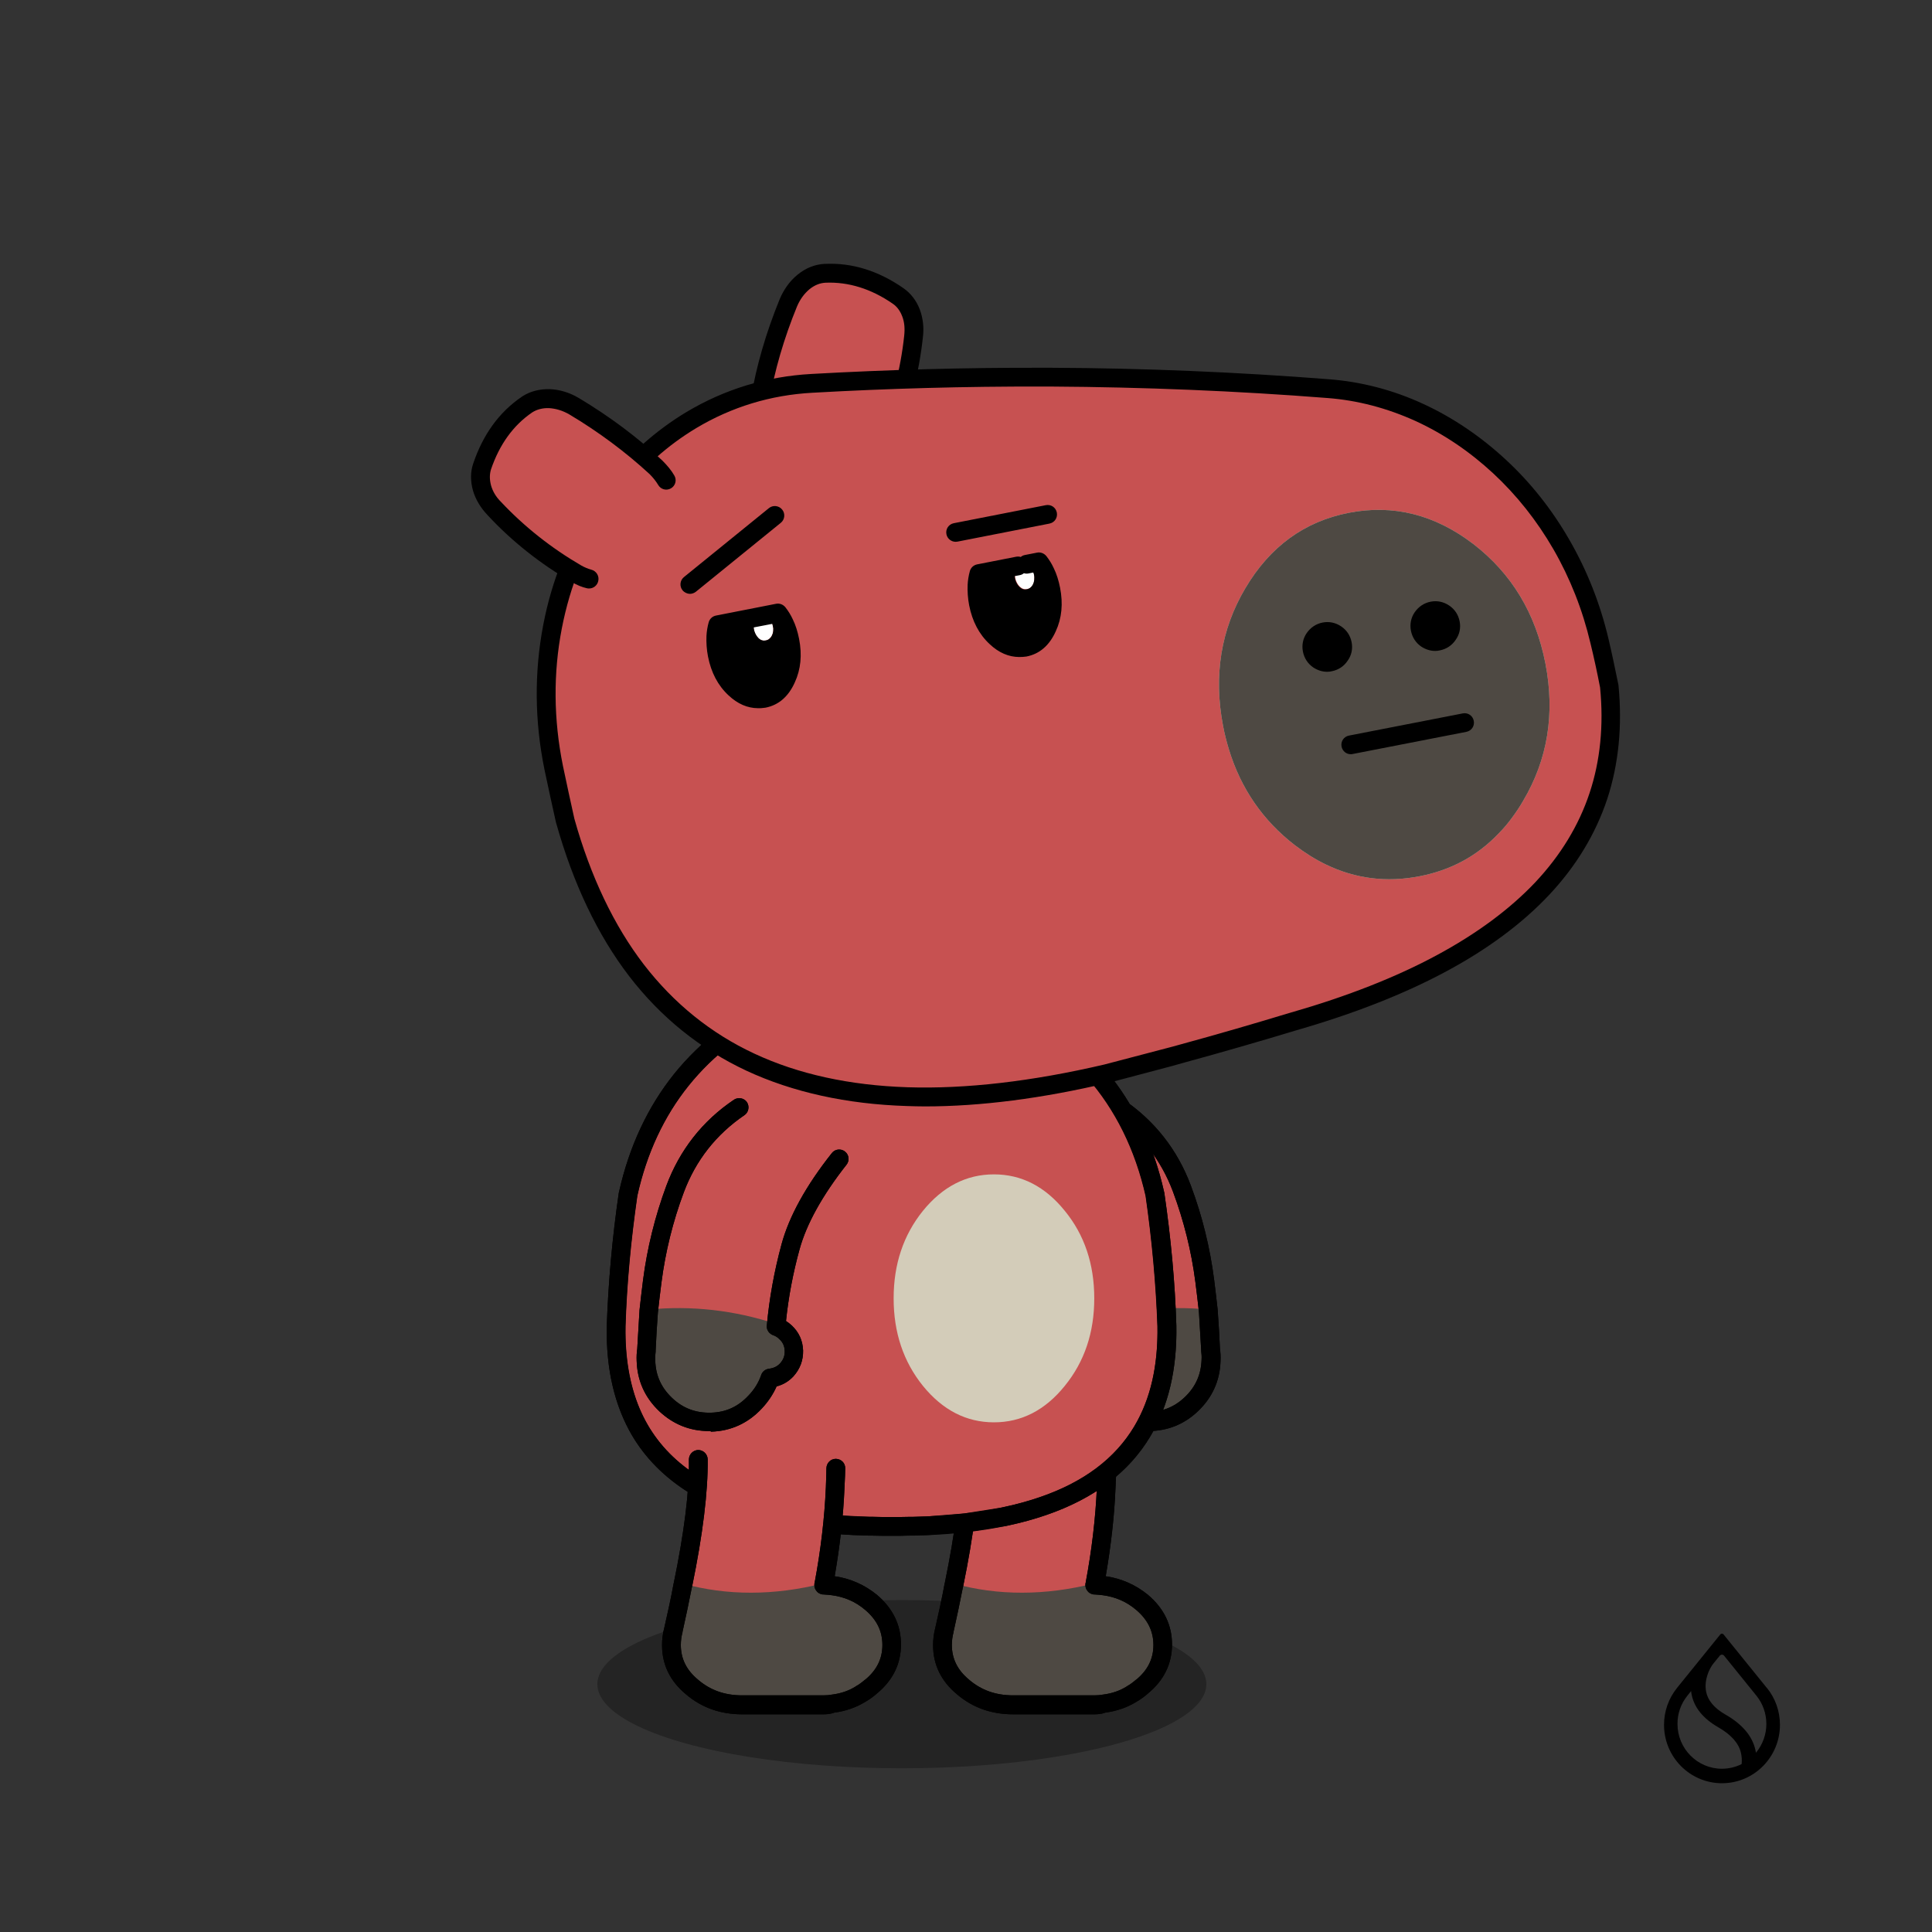 <svg version="1.1" xmlns="http://www.w3.org/2000/svg" xmlns:xlink="http://www.w3.org/1999/xlink" x="0px" y="0px" viewBox="0 0 3000 3000"><rect x="0" y="0" width="3000" height="3000" fill="#333333" stroke="none"/><ellipse opacity="0.3" cx="1400.4" cy="2615.2" rx="472.8" ry="130.6"></ellipse><g transform="matrix(-2.917, 0, 0, 2.917, 1880.95,1719.3)"><g transform="matrix(1, 0, 0, 1, 0, 0)"><path fill="#C75151" d="M15.6,43.5c-6,16-10,32.3-12.1,49.1c-0.7,5.4-1.3,10.8-1.9,16.1c22.8-2.2,45.5,0.3,68,7.7
        c1.2-14,3.8-28.1,7.7-42.3c3.9-14.2,12.5-29.8,25.9-46.8L49.7,0C33.7,10.8,22.4,25.3,15.6,43.5z"></path><path fill="#4e4943" d="M74.5,118.4c-1.4-1.4-3.1-2.4-5-3c-22.6-7.4-45.2-9.9-68-7.7c-0.5,6.7-0.9,13.5-1.2,20.5
    C0,130-0.1,131.8,0,133.8c0.3,9.3,3.8,17.1,10.5,23.4c6.8,6.4,14.9,9.4,24.2,9.1c9.3-0.3,17.2-3.8,23.5-10.7
    c3.6-3.7,6.2-8,7.9-12.8c3.6-0.4,6.6-1.9,8.9-4.4c2.6-2.9,3.9-6.4,3.8-10.2C78.9,124.4,77.4,121.1,74.5,118.4z"></path></g><path d="M33.7,172.4c0.4,0,0.8,0,1.3,0c10.6-0.3,19.7-4.4,27-12.3c3.3-3.5,6-7.5,7.9-11.8c3.5-0.9,6.5-2.7,9-5.4c0,0,0,0,0,0
    c3.5-3.9,5.2-8.5,5.1-13.7c0,0,0,0,0,0c-0.2-5.3-2.2-9.7-6-13.3c-1-0.9-2-1.7-3.1-2.4c1.3-12.5,3.7-25.3,7.2-38.1
    c3.7-13.5,12.1-28.7,25-45.1c1.7-2.2,1.3-5.3-0.8-7c-2.2-1.7-5.3-1.3-7,0.8C85.5,41.6,76.5,57.9,72.4,72.7
    c-3.9,14.5-6.5,29-7.8,43.1c0,0.4,0,0.8,0,1.2c0.1,0.7,0.4,1.4,0.8,2c0.4,0.6,0.9,1.1,1.6,1.5c0.3,0.2,0.7,0.4,1.1,0.5
    c1.1,0.4,2.1,1,3,1.9c0,0,0.1,0.1,0.1,0.1c1.9,1.7,2.8,3.7,2.9,6.3c0.1,2.6-0.7,4.8-2.5,6.7c-1.5,1.6-3.4,2.5-5.8,2.8
    c-1.9,0.2-3.5,1.5-4.2,3.3c-1.5,4.1-3.7,7.8-6.8,11c0,0,0,0,0,0c-5.5,5.9-12.1,8.9-20,9.1c-8,0.2-14.8-2.3-20.6-7.8
    c-5.8-5.5-8.7-12-9-19.9c0,0,0-0.1,0-0.1c-0.1-1.6,0-3.2,0.2-4.6c0-0.2,0-0.3,0-0.5c0.4-6.9,0.8-13.7,1.2-20.3
    c0.6-5.3,1.2-10.7,1.9-16c2.1-16.3,6.1-32.4,11.9-48c6.4-17.1,17.2-30.9,32.3-41.1c2.3-1.5,2.9-4.7,1.3-6.9
    c-1.5-2.3-4.7-2.9-6.9-1.3C30.1,7.2,18,22.7,10.9,41.7C4.8,58,0.7,74.8-1.5,91.9c-0.7,5.4-1.3,10.9-1.9,16.2c0,0,0,0.1,0,0.1
    c0,0.1,0,0.1,0,0.2c-0.5,6.6-0.9,13.4-1.2,20.3c-0.3,2-0.4,4.1-0.3,6.3c0.3,10.6,4.4,19.6,12.1,26.9
    C14.6,168.9,23.5,172.4,33.7,172.4z"></path></g><g transform="matrix(-2.917, 0, 0, 2.917, 1880.95,1719.3)"><g transform="matrix( 1, 0, 0, 1, 0,0) "><path d="M33.7,172.4c0.4,0,0.8,0,1.3,0c10.6-0.3,19.7-4.4,27-12.3c3.3-3.5,6-7.5,7.9-11.8c3.5-0.9,6.5-2.7,9-5.4c0,0,0,0,0,0
    c3.5-3.9,5.2-8.5,5.1-13.7c0,0,0,0,0,0c-0.2-5.3-2.2-9.7-6-13.3c-1-0.9-2-1.7-3.1-2.4c1.3-12.5,3.7-25.3,7.2-38.1
    c3.7-13.5,12.1-28.7,25-45.1c1.7-2.2,1.3-5.3-0.8-7c-2.2-1.7-5.3-1.3-7,0.8C85.5,41.6,76.5,57.9,72.4,72.7
    c-3.9,14.5-6.5,29-7.8,43.1c0,0.4,0,0.8,0,1.2c0.1,0.7,0.4,1.4,0.8,2c0.4,0.6,0.9,1.1,1.6,1.5c0.3,0.2,0.7,0.4,1.1,0.5
    c1.1,0.4,2.1,1,3,1.9c0,0,0.1,0.1,0.1,0.1c1.9,1.7,2.8,3.7,2.9,6.3c0.1,2.6-0.7,4.8-2.5,6.7c-1.5,1.6-3.4,2.5-5.8,2.8
    c-1.9,0.2-3.5,1.5-4.2,3.3c-1.5,4.1-3.7,7.8-6.8,11c0,0,0,0,0,0c-5.5,5.9-12.1,8.9-20,9.1c-8,0.2-14.8-2.3-20.6-7.8
    c-5.8-5.5-8.7-12-9-19.9c0,0,0-0.1,0-0.1c-0.1-1.6,0-3.2,0.2-4.6c0-0.2,0-0.3,0-0.5c0.4-6.9,0.8-13.7,1.2-20.3
    c0.6-5.3,1.2-10.7,1.9-16c2.1-16.3,6.1-32.4,11.9-48c6.4-17.1,17.2-30.9,32.3-41.1c2.3-1.5,2.9-4.7,1.3-6.9
    c-1.5-2.3-4.7-2.9-6.9-1.3C30.1,7.2,18,22.7,10.9,41.7C4.8,58,0.7,74.8-1.5,91.9c-0.7,5.4-1.3,10.9-1.9,16.2c0,0,0,0.1,0,0.1
    c0,0.1,0,0.1,0,0.2c-0.5,6.6-0.9,13.4-1.2,20.3c-0.3,2-0.4,4.1-0.3,6.3c0.3,10.6,4.4,19.6,12.1,26.9
    C14.6,168.9,23.5,172.4,33.7,172.4z"></path></g></g><g transform="matrix(2.917, 0, 0, 2.917, 1463.45,1961.9)"><g transform="matrix(1, 0, 0, 1, 0, 0)"><path fill="#C75151" d="M6,171.3L6,171.3c23.5,6.5,48.4,6.5,74.9,0c3.3-18,5.3-35.2,6.1-51.5c0.2-5.5,0.3-9,0.3-10.5l-73.1-5
    C14.5,121.4,11.8,143.8,6,171.3z"></path><path fill="#4e4943" d="M6,170.4c-1.5,7.7-3.1,15.6-5,23.7c-0.7,2.6-1,5.3-1,8.1c0,8.8,3.7,16.3,11,22.4c7.3,6.3,16.2,9.4,26.6,9.4
    h43.2c1.8,0,3.5-0.2,5.2-0.4c5.4-0.7,10.3-2.4,14.7-5.1c1.9-1.1,3.7-2.4,5.4-3.9c7.4-6.1,11-13.5,11-22.4
    c0-8.8-3.7-16.4-11-22.6c-5.8-4.8-12.5-7.8-20.1-8.9c-1.6-0.2-3.3-0.4-5.1-0.4C54.5,176.9,29.5,176.9,6,170.4z"></path></g><path d="M80.8,240H37.6C26,240,16,236.4,7.8,229.4c-8.5-7-12.8-15.8-12.8-26.2c0-3.2,0.4-6.3,1.2-9.3c1.8-7.9,3.5-15.6,4.9-23.2
c0-0.1,0-0.3,0.1-0.4c5.6-27.1,8.4-49.3,8.1-65.9c0-2.8,2.2-5,4.9-5.1c0,0,0,0,0.1,0c2.7,0,5,2.2,5,4.9
c0.2,17.3-2.6,40.1-8.3,67.8c0,0.1,0,0.2-0.1,0.3c-1.5,7.7-3.2,15.7-5,23.8c0,0.1,0,0.1,0,0.2c-0.6,2.2-0.9,4.5-0.9,6.8
c0,7.3,3,13.4,9.2,18.5c0,0,0,0,0.1,0.1c6.5,5.5,14.1,8.2,23.3,8.2h43.2c1.6,0,3.1-0.1,4.6-0.4c0,0,0.1,0,0.1,0
c4.7-0.6,8.9-2,12.7-4.4c0,0,0.1-0.1,0.1-0.1c1.6-0.9,3.1-2,4.6-3.3c0.1-0.1,0.1-0.1,0.2-0.1c6.2-5.1,9.2-11.2,9.2-18.5
c0-7.3-3-13.5-9.3-18.8c-5.1-4.3-10.9-6.8-17.6-7.7c-1.4-0.2-2.9-0.3-4.4-0.4c-0.2,0-0.3,0-0.5,0c-0.6-0.1-1.1-0.2-1.6-0.5
c-0.7-0.3-1.3-0.8-1.7-1.4c-0.5-0.6-0.8-1.2-1-2c-0.1-0.5-0.2-1.1-0.1-1.7c0-0.2,0-0.3,0.1-0.5c3.3-17.6,5.3-34.7,6-50.8
c0.2-5.4,0.3-8.9,0.3-10.4c0.1-2.8,2.3-4.9,5.1-4.9c2.8,0.1,5,2.3,4.9,5.1c0,1.6-0.1,5-0.4,10.6c-0.6,14.9-2.4,30.6-5.2,46.8
c8.4,1.2,16,4.6,22.5,9.9c0,0,0,0,0,0c8.5,7.2,12.8,16.1,12.8,26.4c0,10.3-4.3,19.1-12.8,26.1c-1.9,1.7-4,3.2-6.1,4.4
c-5,3.1-10.6,5-16.6,5.8C84.9,239.8,82.9,240,80.8,240C80.9,240,80.9,240,80.8,240z"></path></g><g transform="matrix(2.917, 0, 0, 2.917, 1463.45,1961.9)"><g transform="matrix( 1, 0, 0, 1, 0,0) "><path d="M80.8,240H37.6C26,240,16,236.4,7.8,229.4c-8.5-7-12.8-15.8-12.8-26.2c0-3.2,0.4-6.3,1.2-9.3c1.8-7.9,3.5-15.6,4.9-23.2
c0-0.1,0-0.3,0.1-0.4c5.6-27.1,8.4-49.3,8.1-65.9c0-2.8,2.2-5,4.9-5.1c0,0,0,0,0.1,0c2.7,0,5,2.2,5,4.9
c0.2,17.3-2.6,40.1-8.3,67.8c0,0.1,0,0.2-0.1,0.3c-1.5,7.7-3.2,15.7-5,23.8c0,0.1,0,0.1,0,0.2c-0.6,2.2-0.9,4.5-0.9,6.8
c0,7.3,3,13.4,9.2,18.5c0,0,0,0,0.1,0.1c6.5,5.5,14.1,8.2,23.3,8.2h43.2c1.6,0,3.1-0.1,4.6-0.4c0,0,0.1,0,0.1,0
c4.7-0.6,8.9-2,12.7-4.4c0,0,0.1-0.1,0.1-0.1c1.6-0.9,3.1-2,4.6-3.3c0.1-0.1,0.1-0.1,0.2-0.1c6.2-5.1,9.2-11.2,9.2-18.5
c0-7.3-3-13.5-9.3-18.8c-5.1-4.3-10.9-6.8-17.6-7.7c-1.4-0.2-2.9-0.3-4.4-0.4c-0.2,0-0.3,0-0.5,0c-0.6-0.1-1.1-0.2-1.6-0.5
c-0.7-0.3-1.3-0.8-1.7-1.4c-0.5-0.6-0.8-1.2-1-2c-0.1-0.5-0.2-1.1-0.1-1.7c0-0.2,0-0.3,0.1-0.5c3.3-17.6,5.3-34.7,6-50.8
c0.2-5.4,0.3-8.9,0.3-10.4c0.1-2.8,2.3-4.9,5.1-4.9c2.8,0.1,5,2.3,4.9,5.1c0,1.6-0.1,5-0.4,10.6c-0.6,14.9-2.4,30.6-5.2,46.8
c8.4,1.2,16,4.6,22.5,9.9c0,0,0,0,0,0c8.5,7.2,12.8,16.1,12.8,26.4c0,10.3-4.3,19.1-12.8,26.1c-1.9,1.7-4,3.2-6.1,4.4
c-5,3.1-10.6,5-16.6,5.8C84.9,239.8,82.9,240,80.8,240C80.9,240,80.9,240,80.8,240z"></path></g></g><g transform="matrix(2.917, 0, 0, 2.917, 956.5,1516.1)"><g transform="matrix(1, 0, 0, 1, 0, 0)"><g><path fill="#C75151" d="M293.3,186.1c-0.8-22.8-2.9-46.2-6.4-70.2c-5.8-25.7-16.5-47.5-32.3-65.5C241.5,35.6,225,23.3,205,13.8
					c-15-7.2-31.1-11.7-48.1-13.4h-0.1c-0.2,0-0.4-0.1-0.7-0.1c-0.7,0-1.5-0.1-2.2-0.1l-2.6,0c-0.2,0-0.4,0-0.6,0h-1.4
					c-0.3,0-0.7,0-1,0H145c-0.3,0-0.7,0-1.1,0c0,0-0.1,0-0.1,0h-1.2c-0.4,0-0.8,0-1.1,0c-1.1,0-2.1,0.1-3.2,0.1
					c-0.4,0-0.8,0.1-1.2,0.1c-17.2,1.7-33.5,6.2-48.8,13.5C44.2,34.9,16.9,69,6.4,115.9c-3.5,24-5.6,47.3-6.4,70.2
					c-1.3,69,43.7,104.5,134.8,106.6c0.5,0,1.1,0,1.6,0l5.4,0.1c0.3,0,0.7,0,1.1,0h0.9c0.1,0,0.1,0,0.1,0h1.1c0.3,0,0.5,0,0.8,0h2.9
					c0.2,0,0.4,0,0.5,0c0,0,0.1,0,0.2,0c0.6,0,1.3,0,1.9,0l5.4-0.1c0.5,0,1.1,0,1.6,0C249.6,290.6,294.5,255.1,293.3,186.1z"></path></g></g><g><path d="M151.4,297.8h-9.5c0,0-0.1,0-0.1,0l-5.4-0.1h-1.6c0,0-0.1,0-0.1,0c-23.1-0.5-43.6-3.2-60.9-8
				c-17.6-4.9-32.4-12-44.1-21.3C6,249.7-5.6,222-4.9,186c0,0,0-0.1,0-0.1c0.8-22.9,2.9-46.7,6.4-70.7c0-0.1,0-0.2,0.1-0.4
				C7,90.7,16.8,69.6,30.9,52C45,34.5,63.6,20.1,86.2,9.2c15.7-7.6,32.7-12.3,50.4-14c0,0,0.1,0,0.1,0c0.4,0,0.8-0.1,1.1-0.1
				c0.1,0,0.2,0,0.3,0l3-0.1c0.4,0,0.9-0.1,1.4-0.1h8.2c0.3,0,0.7,0,1,0.1l2.4,0.1c0.1,0,0.1,0,0.2,0c0.3,0,0.6,0,1,0
				c0.5,0,1,0.1,1.5,0.1c0,0,0,0,0,0c0.2,0,0.5,0.1,0.7,0.1c17.5,1.8,34.2,6.4,49.7,13.9c20.5,9.8,37.7,22.6,51.1,37.9
				c16.3,18.5,27.6,41.3,33.5,67.7c0,0.1,0.1,0.2,0.1,0.4c3.5,24,5.7,47.8,6.4,70.7c0,0,0,0.1,0,0.1c0.6,36-11,63.7-34.7,82.4
				c-11.7,9.3-26.6,16.4-44.1,21.3c-17.3,4.8-37.8,7.5-60.9,8c0,0-0.1,0-0.1,0h-1.6L151.4,297.8
				C151.5,297.8,151.5,297.8,151.4,297.8z M141.9,287.8h9.5l5.4-0.1c0,0,0.1,0,0.1,0h1.5c44.2-1,77.5-10.2,99-27.1
				c10.5-8.3,18.4-18.7,23.5-30.9c5.2-12.3,7.6-27,7.3-43.4c-0.8-22.4-2.9-45.8-6.3-69.4c-5.6-24.7-16.1-45.9-31.2-63.1
				c-12.6-14.3-28.7-26.2-48-35.5c-14.4-6.9-30-11.3-46.3-12.9c-0.1,0-0.3,0-0.4,0c-0.1,0-0.3,0-0.4-0.1c-0.7,0-1.3-0.1-2-0.1
				L151.2,5c-0.2,0-0.4,0-0.6,0h-8c-0.2,0-0.4,0-0.6,0c-0.1,0-0.2,0-0.3,0l-3.1,0.1c-0.3,0-0.7,0.1-1.1,0.1c-16.5,1.6-32.4,6-47,13
				c-21.3,10.2-38.7,23.7-51.8,40c-13.1,16.3-22.3,36-27.3,58.6c-3.4,23.6-5.6,46.9-6.3,69.4c-0.3,16.4,2.2,31.1,7.3,43.4
				c5.1,12.2,13,22.6,23.5,30.9c21.5,17,54.8,26.1,99,27.1h1.5c0,0,0.1,0,0.1,0L141.9,287.8z"></path></g></g><g transform="matrix(2.917, 0, 0, 2.917, 956.5,1516.1)"><g transform="matrix(1, 0, 0, 1, 0, 0)"><g fill="#D3CCB9"><path d="M201.2,105.4c-14.7,0-27.3,6.5-37.8,19.4c-10.4,12.9-15.6,28.4-15.6,46.6s5.2,33.7,15.6,46.6
        c10.5,12.9,23.1,19.4,37.8,19.4c14.7,0,27.3-6.5,37.7-19.4c10.5-12.9,15.7-28.4,15.7-46.6c0-18.2-5.2-33.8-15.7-46.6
        C228.5,111.9,215.9,105.4,201.2,105.4z"></path></g><path d="M151.4,297.8h-9.5c0,0-0.1,0-0.1,0l-5.4-0.1h-1.6c0,0-0.1,0-0.1,0c-2.8-0.1-5.6-0.2-8.3-0.3c-29.2-1.4-53.8-6.4-73.2-15 c-19.8-8.8-34.8-21.5-44.5-37.7C-0.7,228.7-5.4,209-4.9,186c0,0,0-0.1,0-0.1c0.8-22.9,2.9-46.7,6.4-70.7c0-0.1,0-0.2,0.1-0.4 C7,90.7,16.8,69.6,30.9,52C45,34.5,63.6,20.1,86.2,9.2c3.6-1.7,7.3-3.3,11-4.7c12.5-4.8,25.7-7.9,39.4-9.2c0,0,0.1,0,0.1,0l0.3,0 c0.3,0,0.5,0,0.8-0.1c0.1,0,0.2,0,0.3,0l3-0.1c0.4,0,0.9-0.1,1.4-0.1h8.2c0.3,0,0.7,0,1,0.1l2.4,0.1c0.1,0,0.1,0,0.2,0 c0.3,0,0.6,0,1,0c0.5,0,1,0.1,1.5,0.1c0,0,0,0,0,0c0.2,0,0.4,0.1,0.7,0.1c17.5,1.8,34.2,6.4,49.7,13.9c1.4,0.7,2.8,1.4,4.2,2.1 c21.4,10.9,39,25.2,52.4,42.4c13.4,17.2,22.8,37.8,28,61.1c0,0.1,0.1,0.2,0.1,0.4c3.5,24,5.7,47.8,6.4,70.7c0,0,0,0.1,0,0.1 c0.4,23-4.2,42.7-13.8,58.7c-11.4,19.2-30.1,33.3-55.6,42c-6.2,2.1-13,4-20,5.5c-0.9,0.2-1.8,0.4-2.6,0.5c-0.1,0-0.1,0-0.2,0 l-19.2,3c-0.1,0-0.3,0-0.4,0l-20.3,1.6c-0.1,0-0.2,0-0.2,0c-2.4,0.1-4.8,0.1-7.2,0.2c0,0-0.1,0-0.1,0h-1.6L151.4,297.8 C151.5,297.8,151.5,297.8,151.4,297.8z M141.9,287.8h9.5l5.4-0.1c0,0,0.1,0,0.1,0h1.5c2.3-0.1,4.7-0.1,7-0.2l20-1.6l19-3 c0.8-0.2,1.6-0.3,2.4-0.5c6.6-1.4,13-3.2,18.8-5.2c23.2-7.9,40.1-20.6,50.3-37.7c8.6-14.4,12.7-32.3,12.4-53.4 c-0.8-22.4-2.9-45.8-6.3-69.4c-4.9-21.8-13.7-41-26.1-57c-12.5-16-29-29.4-49-39.6c-1.3-0.7-2.6-1.3-4-2 c-14.4-6.9-30-11.3-46.3-12.9c-0.1,0-0.3,0-0.4,0c-0.1,0-0.3,0-0.4-0.1c-0.7,0-1.3-0.1-2-0.1L151.2,5c-0.2,0-0.4,0-0.6,0h-8 c-0.2,0-0.4,0-0.6,0c-0.1,0-0.2,0-0.3,0l-3.1,0.1c-0.2,0-0.5,0-0.8,0.1l-0.3,0c-12.8,1.2-25.1,4.1-36.8,8.6 c-3.5,1.3-6.9,2.8-10.3,4.4c-21.3,10.2-38.7,23.7-51.8,40c-13.1,16.3-22.3,36-27.3,58.6c-3.4,23.6-5.6,46.9-6.3,69.4 c-0.4,21.1,3.8,39,12.3,53.4c8.6,14.4,22.1,25.8,39.9,33.7c18.3,8.1,41.7,12.9,69.6,14.2c2.6,0.1,5.3,0.2,8,0.3h1.5 c0,0,0.1,0,0.1,0L141.9,287.8z"></path></g></g><g transform="matrix(2.917, 0, 0, 2.917, 1042.6,1961.9)"><g transform="matrix(1, 0, 0, 1, 0, 0)"><path fill="#C75151" d="M6,171.3L6,171.3c23.5,6.5,48.4,6.5,74.9,0c3.3-18,5.3-35.2,6.1-51.5c0.2-5.5,0.3-9,0.3-10.5l-73.1-5
					C14.5,121.4,11.8,143.8,6,171.3z"></path><path fill="#4e4943" d="M6,170.4c-1.5,7.7-3.1,15.6-5,23.7c-0.7,2.6-1,5.3-1,8.1c0,8.8,3.7,16.3,11,22.4c7.3,6.3,16.2,9.4,26.6,9.4
    h43.2c1.8,0,3.5-0.2,5.2-0.4c5.4-0.7,10.3-2.4,14.7-5.1c1.9-1.1,3.7-2.4,5.4-3.9c7.4-6.1,11-13.5,11-22.4
    c0-8.8-3.7-16.4-11-22.6c-5.8-4.8-12.5-7.8-20.1-8.9c-1.6-0.2-3.3-0.4-5.1-0.4C54.5,176.9,29.5,176.9,6,170.4z"></path><path d="M80.8,240H37.6C26,240,16,236.4,7.8,229.4c-8.5-7-12.8-15.8-12.8-26.2c0-3.2,0.4-6.3,1.2-9.3c1.8-7.8,3.5-15.6,4.9-23.2
				c0-0.1,0-0.3,0.1-0.4c5.6-27.1,8.4-49.3,8.1-65.9c0-2.8,2.2-5,4.9-5.1c2.8,0,5,2.2,5.1,4.9c0.2,17.3-2.6,40.1-8.3,67.8
				c0,0.1,0,0.2-0.1,0.3c-1.5,7.7-3.2,15.7-5,23.8c0,0.1,0,0.1,0,0.2c-0.6,2.2-0.9,4.5-0.9,6.8c0,7.3,3,13.4,9.2,18.5
				c0,0,0,0,0.1,0.1c6.5,5.5,14.1,8.2,23.3,8.2h43.2c1.6,0,3.1-0.1,4.6-0.4c0,0,0.1,0,0.1,0c4.7-0.6,8.9-2,12.7-4.4
				c0,0,0.1-0.1,0.1-0.1c1.6-0.9,3.1-2,4.6-3.3c0.1-0.1,0.1-0.1,0.2-0.1c6.2-5.1,9.2-11.2,9.2-18.5c0-7.4-3-13.5-9.3-18.8
				c-5.1-4.3-10.9-6.8-17.6-7.7c-1.4-0.2-2.9-0.3-4.4-0.4c-0.2,0-0.3,0-0.5,0c-0.6-0.1-1.1-0.2-1.6-0.5c-0.7-0.3-1.3-0.8-1.7-1.4
				c-0.5-0.6-0.8-1.2-1-2c-0.1-0.5-0.2-1.1-0.1-1.7c0-0.2,0-0.3,0.1-0.5c3.3-17.6,5.3-34.7,6-50.8c0.2-5.4,0.3-8.9,0.3-10.4
				c0.1-2.7,2.3-4.9,5-4.9c0,0,0.1,0,0.1,0c2.8,0.1,5,2.3,4.9,5.1c0,1.6-0.1,5-0.4,10.6c-0.6,14.9-2.4,30.6-5.2,46.8
				c8.4,1.2,16,4.6,22.5,9.9c0,0,0,0,0,0c8.5,7.2,12.8,16.1,12.8,26.4c0,10.3-4.3,19.1-12.8,26.1c-1.9,1.7-4,3.2-6.1,4.4
				c-5,3.1-10.6,5-16.6,5.8C84.9,239.8,82.9,240,80.8,240C80.9,240,80.9,240,80.8,240z"></path></g></g><g transform="matrix(2.917, 0, 0, 2.917, 1042.6,1961.9)"><g transform="matrix( 1, 0, 0, 1, 0,0) "><path d="M80.8,240H37.6C26,240,16,236.4,7.8,229.4c-8.5-7-12.8-15.8-12.8-26.2c0-3.2,0.4-6.3,1.2-9.3c1.8-7.8,3.5-15.6,4.9-23.2
				c0-0.1,0-0.3,0.1-0.4c5.6-27.1,8.4-49.3,8.1-65.9c0-2.8,2.2-5,4.9-5.1c2.8,0,5,2.2,5.1,4.9c0.2,17.3-2.6,40.1-8.3,67.8
				c0,0.1,0,0.2-0.1,0.3c-1.5,7.7-3.2,15.7-5,23.8c0,0.1,0,0.1,0,0.2c-0.6,2.2-0.9,4.5-0.9,6.8c0,7.3,3,13.4,9.2,18.5
				c0,0,0,0,0.1,0.1c6.5,5.5,14.1,8.2,23.3,8.2h43.2c1.6,0,3.1-0.1,4.6-0.4c0,0,0.1,0,0.1,0c4.7-0.6,8.9-2,12.7-4.4
				c0,0,0.1-0.1,0.1-0.1c1.6-0.9,3.1-2,4.6-3.3c0.1-0.1,0.1-0.1,0.2-0.1c6.2-5.1,9.2-11.2,9.2-18.5c0-7.4-3-13.5-9.3-18.8
				c-5.1-4.3-10.9-6.8-17.6-7.7c-1.4-0.2-2.9-0.3-4.4-0.4c-0.2,0-0.3,0-0.5,0c-0.6-0.1-1.1-0.2-1.6-0.5c-0.7-0.3-1.3-0.8-1.7-1.4
				c-0.5-0.6-0.8-1.2-1-2c-0.1-0.5-0.2-1.1-0.1-1.7c0-0.2,0-0.3,0.1-0.5c3.3-17.6,5.3-34.7,6-50.8c0.2-5.4,0.3-8.9,0.3-10.4
				c0.1-2.7,2.3-4.9,5-4.9c0,0,0.1,0,0.1,0c2.8,0.1,5,2.3,4.9,5.1c0,1.6-0.1,5-0.4,10.6c-0.6,14.9-2.4,30.6-5.2,46.8
				c8.4,1.2,16,4.6,22.5,9.9c0,0,0,0,0,0c8.5,7.2,12.8,16.1,12.8,26.4c0,10.3-4.3,19.1-12.8,26.1c-1.9,1.7-4,3.2-6.1,4.4
				c-5,3.1-10.6,5-16.6,5.8C84.9,239.8,82.9,240,80.8,240C80.9,240,80.9,240,80.8,240z"></path></g></g><g transform="matrix(2.917, 0, 0, 2.917, 1002.9,1719.3)"><g transform="matrix(1, 0, 0, 1, 0, 0)"><path fill="#C75151" d="M15.6,43.5c-6,16-10,32.3-12.1,49.1c-0.7,5.4-1.3,10.8-1.9,16.1c22.8-2.2,45.5,0.3,68,7.7
        c1.2-14,3.8-28.1,7.7-42.3c3.9-14.2,12.5-29.8,25.9-46.8L49.7,0C33.7,10.8,22.4,25.3,15.6,43.5z"></path><path fill="#4e4943" d="M74.5,118.4c-1.4-1.4-3.1-2.4-5-3c-22.6-7.4-45.2-9.9-68-7.7c-0.5,6.7-0.9,13.5-1.2,20.5
    C0,130,0,131.8,0.1,133.8c0.3,9.3,3.8,17.1,10.5,23.4c6.8,6.4,14.9,9.4,24.2,9.1c9.3-0.3,17.2-3.8,23.5-10.7
    c3.6-3.7,6.2-8,7.9-12.8c3.6-0.4,6.6-1.9,8.9-4.4c2.6-2.9,3.9-6.4,3.8-10.2C78.9,124.4,77.4,121.1,74.5,118.4z"></path><path d="M33.7,172.4c-10.1,0-19-3.5-26.5-10.5c-7.7-7.3-11.8-16.3-12.1-26.9c-0.1-2.2,0-4.3,0.3-6.3c0.4-6.9,0.8-13.7,1.2-20.3
    c0,0,0-0.1,0-0.1c0,0,0,0,0,0v0c0,0,0-0.1,0-0.1c0.6-5.4,1.2-10.8,1.9-16.2c2.2-17.1,6.4-34,12.4-50.2c7.1-19,19.2-34.5,36-45.8
    c2.3-1.5,5.4-0.9,6.9,1.3c1.5,2.3,0.9,5.4-1.3,6.9c-15,10.2-25.9,24-32.3,41.1c-5.8,15.5-9.8,31.7-11.9,48
    c-0.7,5.3-1.3,10.7-1.9,16c-0.5,6.6-0.9,13.4-1.2,20.3c0,0.2,0,0.3,0,0.5c-0.2,1.4-0.3,3-0.2,4.6c0,0,0,0.1,0,0.1
    c0.2,8,3.2,14.5,9,20c5.8,5.5,12.6,8,20.6,7.8c8-0.2,14.5-3.2,20-9.1c0,0,0,0,0,0c3.1-3.2,5.4-6.9,6.8-11
    c0.6-1.8,2.3-3.1,4.2-3.3c2.4-0.3,4.3-1.2,5.8-2.8c1.8-2,2.6-4.1,2.5-6.7c-0.1-2.6-1-4.6-2.9-6.3c0,0-0.1-0.1-0.1-0.1
    c-0.9-0.9-1.9-1.5-3-1.9c-0.4-0.1-0.7-0.3-1.1-0.5c-0.6-0.4-1.2-0.9-1.6-1.5c-0.4-0.6-0.7-1.3-0.8-2.1c-0.1-0.4-0.1-0.8,0-1.2
    c1.3-14.2,3.9-28.7,7.8-43.1c4-14.8,13-31.2,26.8-48.6c1.7-2.2,4.9-2.5,7-0.8c2.2,1.7,2.5,4.9,0.8,7
    c-12.9,16.4-21.3,31.6-25,45.1c-3.5,12.7-5.9,25.5-7.2,38.1c1.1,0.7,2.1,1.5,3.1,2.4c3.8,3.6,5.8,8,6,13.3c0,0,0,0,0,0
    c0.1,5.2-1.6,9.8-5.1,13.7c0,0,0,0,0,0c-2.5,2.7-5.5,4.5-9,5.4c-1.9,4.3-4.6,8.3-7.9,11.8c-7.3,7.8-16.4,12-27,12.3
    C34.5,172.4,34.1,172.4,33.7,172.4z"></path></g></g><g transform="matrix(2.917, 0, 0, 2.917, 1002.9,1719.3)"><g transform="matrix( 1, 0, 0, 1, 0,0) "><path d="M33.7,172.4c-10.1,0-19-3.5-26.5-10.5c-7.7-7.3-11.8-16.3-12.1-26.9c-0.1-2.2,0-4.3,0.3-6.3c0.4-6.9,0.8-13.7,1.2-20.3
    c0,0,0-0.1,0-0.1c0,0,0,0,0,0v0c0,0,0-0.1,0-0.1c0.6-5.4,1.2-10.8,1.9-16.2c2.2-17.1,6.4-34,12.4-50.2c7.1-19,19.2-34.5,36-45.8
    c2.3-1.5,5.4-0.9,6.9,1.3c1.5,2.3,0.9,5.4-1.3,6.9c-15,10.2-25.9,24-32.3,41.1c-5.8,15.5-9.8,31.7-11.9,48
    c-0.7,5.3-1.3,10.7-1.9,16c-0.5,6.6-0.9,13.4-1.2,20.3c0,0.2,0,0.3,0,0.5c-0.2,1.4-0.3,3-0.2,4.6c0,0,0,0.1,0,0.1
    c0.2,8,3.2,14.5,9,20c5.8,5.5,12.6,8,20.6,7.8c8-0.2,14.5-3.2,20-9.1c0,0,0,0,0,0c3.1-3.2,5.4-6.9,6.8-11
    c0.6-1.8,2.3-3.1,4.2-3.3c2.4-0.3,4.3-1.2,5.8-2.8c1.8-2,2.6-4.1,2.5-6.7c-0.1-2.6-1-4.6-2.9-6.3c0,0-0.1-0.1-0.1-0.1
    c-0.9-0.9-1.9-1.5-3-1.9c-0.4-0.1-0.7-0.3-1.1-0.5c-0.6-0.4-1.2-0.9-1.6-1.5c-0.4-0.6-0.7-1.3-0.8-2.1c-0.1-0.4-0.1-0.8,0-1.2
    c1.3-14.2,3.9-28.7,7.8-43.1c4-14.8,13-31.2,26.8-48.6c1.7-2.2,4.9-2.5,7-0.8c2.2,1.7,2.5,4.9,0.8,7
    c-12.9,16.4-21.3,31.6-25,45.1c-3.5,12.7-5.9,25.5-7.2,38.1c1.1,0.7,2.1,1.5,3.1,2.4c3.8,3.6,5.8,8,6,13.3c0,0,0,0,0,0
    c0.1,5.2-1.6,9.8-5.1,13.7c0,0,0,0,0,0c-2.5,2.7-5.5,4.5-9,5.4c-1.9,4.3-4.6,8.3-7.9,11.8c-7.3,7.8-16.4,12-27,12.3
    C34.5,172.4,34.1,172.4,33.7,172.4z"></path></g></g><g transform="matrix(2.917, 0, 0, 2.917, 1097.75,348.85)"><g transform="matrix(-0.8, 0.601, 0.601, 0.8, 80.75,8.45)"><g transform="matrix(1, 0, 0, 1, 0, 0)"><g><path fill="#C75151" d="M98.8,43.5c-1.4-2.4-3.2-4.7-5.4-6.8C80.5,24.6,65.9,13.7,49.7,4c-4.2-2.5-8.6-3.8-13.2-4
                                            C32-0.1,28.1,0.9,24.7,3.1C13.6,10.7,5.7,21.7,0.9,36c-1.2,3.5-1.2,7.3-0.1,11.4c1.1,4,3.3,7.6,6.5,10.9
                                            c12.8,13.7,27.4,25.3,43.9,34.8c2.2,1.3,4.4,2.2,6.6,2.7L98.8,43.5z"></path></g><g><path d="M60.9,99.9c0.9-0.7,1.6-1.6,1.9-2.8c0.7-2.7-1-5.4-3.7-6c-1.7-0.4-3.5-1.2-5.3-2.2C37.8,79.7,23.4,68.3,11,55
                                        c0,0,0,0,0,0c-2.6-2.8-4.4-5.6-5.3-8.8c-0.9-3.1-0.9-5.9,0-8.5c4.4-13.2,11.8-23.4,21.8-30.3C30,5.7,32.9,4.9,36.4,5
                                        c3.8,0.2,7.3,1.3,10.8,3.3c15.8,9.4,30.2,20.2,42.7,32c1.9,1.8,3.4,3.8,4.6,5.8c1.4,2.4,4.5,3.2,6.8,1.8
                                        c2.4-1.4,3.2-4.5,1.8-6.8c-1.6-2.8-3.7-5.4-6.3-7.9c0,0,0,0-0.1-0.1C83.7,20.7,68.7,9.5,52.3-0.3c0,0,0,0,0,0
                                        C47.3-3.2,42.1-4.8,36.8-5c0,0,0,0-0.1,0C31.2-5.2,26.2-3.8,22-1c0,0-0.1,0-0.1,0.1C9.9,7.2,1.3,19.1-3.8,34.5
                                        C-5.3,39-5.4,43.8-4,48.8c0,0,0,0,0,0c1.4,4.7,3.9,9.1,7.7,13c13.1,14,28.2,26,45,35.7c2.6,1.5,5.3,2.6,7.9,3.2
                                        C58.2,101.2,59.7,100.8,60.9,99.9z"></path></g></g></g></g><g transform="matrix(2.917, 0, 0, 2.917, 848.15,585.65)"><g transform="matrix(1, 0, 0, 1, 0, 0)"><path fill="#C75151" d="M540.4,89c-9.1-15.7-20-29.5-32.9-41.5c-13-12-27.1-21.6-42.5-28.7c-15.8-7.2-32.1-11.5-48.9-12.7
					c-48.7-3.8-97.8-5.9-147.3-6.1c-1.7,0-3.4,0-5.1,0c-40.5-0.1-81.2,1-122.3,3.3C118.4,4.5,97,11,77.3,22.8
					c-7.8,4.7-15.1,10-21.8,16c-9.7,8.6-18.3,18.5-25.9,29.8C16.6,87.8,7.9,109.3,3.4,132.9c-4.7,24.6-4.5,49.6,0.6,75
					c2,9.6,4,19.1,6.1,28.5c35.3,126.3,131.4,171.1,288.1,134.4l32.9-8.6c2.5-0.7,4.9-1.3,7.4-2c19.9-5.4,39.7-11.2,59.6-17.2
					c120.1-34.7,175.9-94.1,167.6-178.3c-1.6-7.9-3.3-15.9-5.2-23.9C556.4,122.3,549.7,105.1,540.4,89z"></path></g></g><g transform="matrix(2.917, 0, 0, 2.917, 848.15,585.65)"><g transform="matrix(1, 0, 0, 1, 0, 0)"><g fill="#D3CCB9"><path d="M531.9,152.4c-5.2-26.7-18-47.9-38.4-63.6c-20.4-15.6-42.5-21.2-66.2-16.6c-23.7,4.6-42,18-55.1,40.1
          c-13.1,22.1-17,46.6-11.9,73.3c0.8,4.3,1.9,8.5,3.1,12.5c6.4,21,18.2,38,35.2,51.1c5.4,4.1,10.8,7.5,16.4,10.2
          c15.7,7.6,32.3,9.7,49.8,6.3c16.7-3.2,30.8-10.8,42.2-22.8c2.7-2.7,5.2-5.7,7.5-8.9c1.9-2.6,3.8-5.4,5.5-8.4
          C533.1,203.6,537.1,179.1,531.9,152.4z"></path></g><path fill="#4e4943" d="M531.9,152.4c-5.2-26.7-18-47.9-38.4-63.6c-20.4-15.6-42.5-21.2-66.2-16.6c-23.7,4.6-42,18-55.1,40.1
					c-13.1,22.1-17,46.6-11.9,73.3c0.8,4.3,1.9,8.5,3.1,12.5c6.4,21,18.2,38,35.2,51.1c5.4,4.1,10.8,7.5,16.4,10.2
					c15.7,7.6,32.3,9.7,49.8,6.3c16.7-3.2,30.8-10.8,42.2-22.8c2.7-2.7,5.2-5.7,7.5-8.9c1.9-2.6,3.8-5.4,5.5-8.4
					C533.1,203.6,537.1,179.1,531.9,152.4z"></path><path d="M201.7,388.2c-3.3,0-6.5-0.1-9.7-0.2c-32.1-1-60.9-7.4-85.4-18.8C82,357.7,61,340.8,44.1,318.8
				C27.4,297,14.4,269.7,5.4,237.7c0-0.1,0-0.2-0.1-0.2c-2.1-9.4-4.2-19-6.2-28.5c-5.3-25.9-5.5-51.8-0.7-77
				c4.6-24.2,13.7-46.4,26.9-66.1c7.8-11.6,16.8-21.9,26.7-30.7c7-6.2,14.6-11.8,22.6-16.6C95,6.4,117.4-0.4,141.1-1.7
				c41-2.3,82.3-3.4,122.6-3.3c1.7,0,3.4,0,5.1,0c49.4,0.2,99.1,2.3,147.7,6.1c17.3,1.3,34.3,5.7,50.5,13.2
				c15.8,7.3,30.5,17.3,43.8,29.6c13.2,12.2,24.6,26.6,33.8,42.6c9.5,16.4,16.5,34.2,20.9,52.9c0,0,0,0,0,0
				c1.9,8.1,3.6,16.2,5.2,24.1c0,0.2,0.1,0.3,0.1,0.5c2.1,21.7,0.1,42-6,60.6c-6.2,18.6-16.6,35.8-31,51.1
				c-14.3,15.2-32.9,29-55.2,40.9c-22.2,11.9-48.8,22.3-79,31c-19.8,6-39.9,11.8-59.7,17.2c-2.5,0.7-5,1.4-7.5,2.1l-32.9,8.7
				c0,0-0.1,0-0.1,0C264,384,231.1,388.2,201.7,388.2z M15,235.1c8.6,30.7,21.1,56.9,37,77.6c15.9,20.6,35.6,36.6,58.8,47.4
				c23.3,10.9,50.7,16.9,81.5,17.9c31,1,66.3-3.1,104.8-12.1l32.8-8.6c2.4-0.6,4.9-1.3,7.4-2c19.8-5.4,39.8-11.2,59.5-17.2
				c0,0,0,0,0.1,0c29.5-8.5,55.5-18.7,77-30.3c21.4-11.5,39.1-24.6,52.7-39c13.4-14.3,23.1-30.2,28.8-47.4
				c5.7-17.1,7.6-36.1,5.6-56.2c-1.5-7.8-3.2-15.7-5.1-23.5c-4.2-17.8-10.8-34.6-19.8-50.2c-8.8-15.2-19.5-28.7-32-40.3
				c-12.5-11.6-26.4-21-41.2-27.8c-15.2-6.9-31-11.1-47.1-12.3C367.4,7.3,318,5.3,268.8,5c-1.7,0-3.4,0-5.1,0
				c-40.2-0.1-81.2,1-122,3.3c-22.1,1.2-42.9,7.5-61.8,18.8c-7.5,4.5-14.6,9.7-21.1,15.5c-9.3,8.3-17.8,18-25.1,28.9
				C21.2,90,12.7,111,8.3,133.8c-4.6,23.8-4.4,48.4,0.6,73.1C10.9,216.3,12.9,225.8,15,235.1z"></path></g></g><g transform="matrix(2.917, 0, 0, 2.917, 2037.2,948.05)"><g transform="matrix(1, 0, 0, 1, 0, 0)"><path d="M16.3,17.8c-0.4-2.2-1.6-4-3.5-5.2c-1.9-1.3-3.9-1.7-6.1-1.2c-2.2,0.4-4,1.6-5.2,3.4s-1.7,3.9-1.2,6.1s1.6,4,3.4,5.2
            c1.9,1.3,3.9,1.7,6.1,1.3s4-1.6,5.2-3.5C16.3,22.1,16.7,20,16.3,17.8 M73.7,6.7c-0.4-2.2-1.6-4-3.5-5.2
            c-1.9-1.3-3.9-1.7-6.2-1.2c-2.2,0.4-4,1.6-5.2,3.4s-1.7,3.9-1.2,6.1c0.4,2.2,1.6,4,3.4,5.2c1.9,1.3,3.9,1.7,6.1,1.3
            c2.2-0.4,4-1.6,5.2-3.5C73.7,10.9,74.2,8.9,73.7,6.7z"></path><path d="M8.1,32.6c-2.6,0-5.1-0.8-7.4-2.3c-2.9-2-4.8-4.9-5.5-8.4c-0.7-3.5,0-7,2-9.9c2-2.9,4.9-4.9,8.4-5.6c3.5-0.7,6.9,0,9.9,2
        c3,2,4.9,4.9,5.6,8.4c0.7,3.5,0,7-2.1,9.9c-2,3-4.9,4.9-8.4,5.6C9.8,32.5,9,32.6,8.1,32.6z M8.3,16.1c-0.2,0-0.5,0-0.7,0.1
        c-0.9,0.2-1.5,0.6-2.1,1.3C5,18.3,4.9,19,5.1,19.9c0.2,0.9,0.6,1.5,1.3,2.1c0,0,0,0,0.1,0c0.8,0.5,1.4,0.7,2.3,0.5
        c0.9-0.2,1.5-0.6,2-1.4c0,0,0-0.1,0.1-0.1c0.5-0.8,0.7-1.4,0.5-2.3c0,0,0,0,0,0c-0.2-0.9-0.6-1.5-1.4-2c0,0,0,0,0,0
        C9.4,16.3,8.9,16.1,8.3,16.1z M65.6,21.5c-2.6,0-5.1-0.8-7.4-2.3c-2.9-2-4.8-4.9-5.5-8.4c-0.7-3.5,0-7,2-9.9
        c2-2.9,4.9-4.9,8.4-5.6c3.5-0.7,6.9,0,9.9,2c3,2,4.9,4.9,5.6,8.4l0,0c0.7,3.5,0,7-2.1,9.9c-2,3-4.9,4.9-8.4,5.6
        C67.3,21.4,66.4,21.5,65.6,21.5z M65.8,5c-0.2,0-0.5,0-0.7,0.1c-0.9,0.2-1.5,0.6-2.1,1.3c-0.5,0.8-0.7,1.5-0.5,2.4
        c0.2,0.9,0.6,1.5,1.3,2.1c0,0,0,0,0,0c0.8,0.5,1.4,0.7,2.3,0.5c0.9-0.2,1.5-0.6,2-1.4c0,0,0-0.1,0.1-0.1c0.5-0.8,0.7-1.4,0.5-2.3
        l0,0c-0.2-0.9-0.6-1.5-1.4-2c0,0,0,0,0,0C66.9,5.2,66.4,5,65.8,5z"></path></g></g><g transform="matrix(2.917, 0, 0, 2.917, 746.1,619.15)"><g transform="matrix(1, 0, 0, 1, 0, 0)"><g><path fill="#C75151" d="M98.8,43.5c-1.4-2.4-3.2-4.7-5.4-6.8C80.5,24.6,65.9,13.7,49.7,4c-4.2-2.5-8.6-3.8-13.2-4
                    C32-0.1,28.1,0.9,24.7,3.2C13.6,10.8,5.7,21.7,0.9,36c-1.2,3.5-1.2,7.3,0,11.4c1.1,4,3.3,7.6,6.5,11
                    c12.8,13.7,27.4,25.3,43.9,34.8c2.2,1.3,4.4,2.2,6.6,2.7L98.8,43.5z"></path></g><g><path d="M57.9,101c-0.4,0-0.8,0-1.2-0.1c-2.7-0.6-5.3-1.7-7.9-3.2c-16.8-9.7-32-21.7-45-35.7C0,58-2.6,53.6-4,48.9c0,0,0,0,0,0
                c-1.4-5.1-1.4-9.9,0.1-14.3C1.3,19.1,9.9,7.2,21.9-1c0,0,0.1,0,0.1-0.1c4.3-2.8,9.2-4.1,14.7-4c0,0,0,0,0.1,0
                c5.4,0.2,10.6,1.8,15.5,4.7c0,0,0,0,0,0c16.4,9.8,31.4,21,44.5,33.3c0,0,0,0,0.1,0.1c2.5,2.5,4.7,5.1,6.3,7.9
                c1.4,2.4,0.6,5.4-1.8,6.8c-2.4,1.4-5.4,0.6-6.8-1.8c-1.2-2-2.7-3.9-4.6-5.8C77.4,28.5,63,17.7,47.2,8.3C43.7,6.3,40.1,5.2,36.4,5
                c-3.4-0.1-6.4,0.7-8.9,2.3C17.4,14.2,10.1,24.4,5.6,37.6c-0.8,2.6-0.8,5.4,0,8.5c0.9,3.2,2.6,6.1,5.3,8.8c0,0,0,0,0,0
                c12.4,13.2,26.8,24.6,42.8,33.9c1.8,1,3.5,1.7,5.3,2.2c2.7,0.7,4.3,3.4,3.7,6C62.2,99.4,60.1,101,57.9,101z"></path></g></g></g><svg x="0px" y="0px" viewBox="0 0 3000 3000"><g id="emotion_x5F_cool_x5F_eyes" transform="matrix(2.862, -0.561, 0.561, 2.862, 1072.45,942.75)"><g transform="matrix(1, 0, 0, 1, 0, 0)"><g><g id="EYES_15_Layer0_0_FILL"><path fill="#ffffff" d="M33.5,12h4.7c-0.4-0.3-0.8-0.5-1.4-0.6C35.7,11,34.6,11.2,33.5,12 M41,19.6C41,19,41,18.5,41,18
					c0-1.3-0.3-2.5-0.8-3.7c-0.5-1-1.2-1.8-2-2.3h-4.7c-0.2,0.1-0.3,0.3-0.5,0.4c-1.2,1.1-2,2.5-2.2,4.4c0,0.4-0.1,0.8-0.1,1.2
					c0,1.5,0.3,2.8,0.9,4.1c0.8,1.6,1.9,2.6,3.2,2.9c1.4,0.3,2.7,0,3.9-1C40,22.9,40.7,21.4,41,19.6 M182.7,19.5
					c0.1-0.5,0.1-1.1,0.1-1.6c0-1.3-0.3-2.5-0.9-3.7c-0.5-1-1.2-1.8-1.9-2.3c-0.4-0.3-0.8-0.5-1.3-0.6c-1.1-0.3-2.2-0.1-3.3,0.6
					c-0.2,0.1-0.3,0.3-0.5,0.4c-1.2,1.1-2,2.5-2.2,4.4c0,0.4-0.1,0.8-0.1,1.2c0,1.5,0.3,2.8,0.9,4.1c0.8,1.6,1.9,2.6,3.2,2.9
					c1.4,0.3,2.7,0,3.9-1C181.7,22.9,182.4,21.4,182.7,19.5z"></path><path d="M41,18c0,0.5,0,1.1,0,1.6c-0.3,1.9-1,3.3-2.2,4.4c-1.2,1-2.5,1.3-3.9,1c-1.4-0.3-2.5-1.3-3.2-2.9
					c-0.6-1.3-0.9-2.6-0.9-4.1c0-0.4,0.1-0.8,0.1-1.2c0.3-1.9,1-3.4,2.2-4.4c0.2-0.1,0.3-0.3,0.5-0.4l-21.1,0
					c-0.9,1.9-1.7,3.9-2.2,6c-0.8,3-1.1,6.2-1.1,9.6c0,7.6,1.9,14,5.8,19.4s8.5,8.1,14,8.1c5.4,0,10-2.7,13.8-8.1
					c3.9-5.3,5.8-11.8,5.8-19.4c0-3.5-0.4-6.7-1.1-9.6c-0.5-2.1-1.3-4.1-2.2-6h-6.8c0.8,0.5,1.4,1.3,2,2.3C40.7,15.4,41,16.6,41,18
					 M188.9,18c-0.5-2.1-1.3-4.1-2.2-6h-6.8c0.8,0.5,1.4,1.3,1.9,2.3c0.5,1.2,0.8,2.4,0.9,3.7c0,0.5,0,1.1-0.1,1.6
					c-0.3,1.9-1,3.3-2.2,4.4c-1.2,1-2.5,1.3-3.9,1c-1.4-0.3-2.4-1.3-3.2-2.9c-0.6-1.3-0.9-2.6-0.9-4.1c0-0.4,0.1-0.8,0.1-1.2
					c0.3-1.9,1-3.4,2.2-4.4c0.2-0.1,0.3-0.3,0.5-0.4h-21.2c-0.9,1.9-1.7,3.9-2.2,6c-0.8,3-1.1,6.2-1.1,9.6c0,7.6,1.9,14,5.8,19.4
					s8.5,8.1,13.9,8.1c5.4,0,10.1-2.7,13.9-8.1c3.9-5.3,5.8-11.8,5.8-19.4C190.1,24.1,189.7,20.9,188.9,18z"></path></g></g><g><path d="M24.8,59.7c-5.4-1.1-10.2-4.3-14.1-9.8C6.2,43.7,4,36.2,4,27.6c0-3.8,0.5-7.5,1.3-10.9c0.6-2.4,1.5-4.8,2.6-7
				c0.9-1.7,2.6-2.7,4.5-2.7L45,7c1.9,0,3.6,1.1,4.5,2.8c1.1,2.2,2,4.5,2.6,7c0.9,3.3,1.3,7,1.3,10.9c0,8.6-2.2,16.1-6.7,22.3
				c-4.8,6.8-10.8,10.2-17.9,10.2C27.4,60.1,26,60,24.8,59.7z M15.7,17c-0.3,0.7-0.5,1.5-0.7,2.3c-0.7,2.6-1,5.4-1,8.4
				c0,6.6,1.5,11.9,4.8,16.5c2.9,4,6.1,6,9.9,6c4.9,0,7.9-3.4,9.7-6c0,0,0,0,0-0.1c3.3-4.5,4.8-9.9,4.8-16.4c0,0,0,0,0,0
				c0-3-0.3-5.8-1-8.4c-0.2-0.8-0.4-1.5-0.7-2.2L15.7,17z M166.5,59.7c-5.4-1.1-10.2-4.3-14.1-9.8c-4.5-6.2-6.7-13.7-6.7-22.3
				c0-3.8,0.5-7.5,1.3-10.9c0.6-2.4,1.5-4.8,2.6-7c0.9-1.7,2.6-2.7,4.5-2.7l21.2,0c0.8,0,1.6,0.2,2.3,0.6c0.7-0.4,1.5-0.6,2.3-0.6
				l6.7,0c1.9,0,3.6,1.1,4.5,2.8c1.1,2.2,2,4.5,2.6,7c0.9,3.3,1.3,7,1.3,10.9c0,8.6-2.2,16.1-6.7,22.3c-4.8,6.8-10.8,10.2-17.9,10.2
				C169.1,60.1,167.8,60,166.5,59.7z M157.5,16.9c-0.3,0.7-0.5,1.5-0.7,2.3c-0.7,2.6-1,5.4-1,8.4c0,6.6,1.5,11.9,4.8,16.5
				c2.9,4,6.2,6,9.9,6c4.9,0,7.9-3.4,9.7-6c0,0,0,0,0-0.1c3.3-4.5,4.8-9.9,4.8-16.4c0,0,0,0,0,0c0-3-0.3-5.8-1-8.4
				c-0.2-0.8-0.4-1.5-0.7-2.2l-3.4,0c-0.8,0-1.6-0.2-2.3-0.6c-0.7,0.4-1.5,0.6-2.3,0.6L157.5,16.9z M1-7c-1.4-0.3-2.7-1.2-3.5-2.6
				c-1.3-2.4-0.4-5.5,2.1-6.8L51-43.7c2.4-1.3,5.5-0.4,6.8,2.1c1.3,2.4,0.4,5.5-2.1,6.8L4.3-7.5C3.3-7,2.1-6.8,1-7z M145.1-7
				c-2.3-0.5-4-2.5-4-4.9c0-2.8,2.2-5,5-5l49.9,0c2.8,0,5,2.2,5,5c0,2.8-2.2,5-5,5l-49.9,0C145.8-6.9,145.4-7,145.1-7z"></path></g></g></g><g id="emotion_x5F_cool_x5F_mouth_x5F_capy" transform="matrix(2.863, -0.558, 0.558, 2.863, 2017.75,1110.25)"><g transform="matrix(1, 0, 0, 1, 0, 0)"><g><path d="M22.8,25.7c-2.3-0.4-4-2.5-4-4.9c0-2.8,2.2-5,5-5l61.7,0c2.8,0,5,2.2,5,5c0,2.8-2.2,5-5,5l-61.7,0
				C23.5,25.8,23.1,25.8,22.8,25.7z"></path></g></g></g></svg><svg viewBox="0 0 3000 3000"><path fill-rule="evenodd" clip-rule="evenodd" d="M2727.8,2633.6L2727.8,2633.6c9.4,11.9,15,27,15,43.3c0,16.4-5.8,31.9-15.4,43.8l-0.8,1l-0.2-1.3  c-0.2-1.1-0.4-2.2-0.7-3.4c-4.8-21.4-20.5-39.8-46.4-54.6c-17.5-10-27.5-22.1-30.1-35.8c-1.7-8.9-0.4-17.8,2-25.4  c2.4-7.6,6.1-14,9.1-17.8l10.1-12.4c1.8-2.2,5.1-2.2,6.8,0L2727.8,2633.6L2727.8,2633.6z M2743.7,2621.2L2743.7,2621.2l-67.4-83.3  c-1.3-1.6-3.7-1.6-5,0l-67.4,83.3v0l-0.2,0.3c-12.4,15.6-19.8,35.3-19.8,56.8c0,50.1,40.3,90.7,90,90.7s90-40.6,90-90.7  c0-21.5-7.4-41.3-19.8-56.8L2743.7,2621.2L2743.7,2621.2z M2619.9,2633.4l6-7.5l0.2,1.4c0.2,1.1,0.3,2.2,0.5,3.3  c3.9,20.7,17.9,37.9,41.2,51.3c20.3,11.6,32.1,25,35.5,39.7c1.4,6.1,1.7,12.2,1.1,17.4l0,0.3l-0.3,0.1c-9.1,4.5-19.4,7.1-30.3,7.1  c-38.1,0-69-31.2-69-69.6C2604.7,2660.4,2610.4,2645.3,2619.9,2633.4L2619.9,2633.4z"></path></svg></svg>